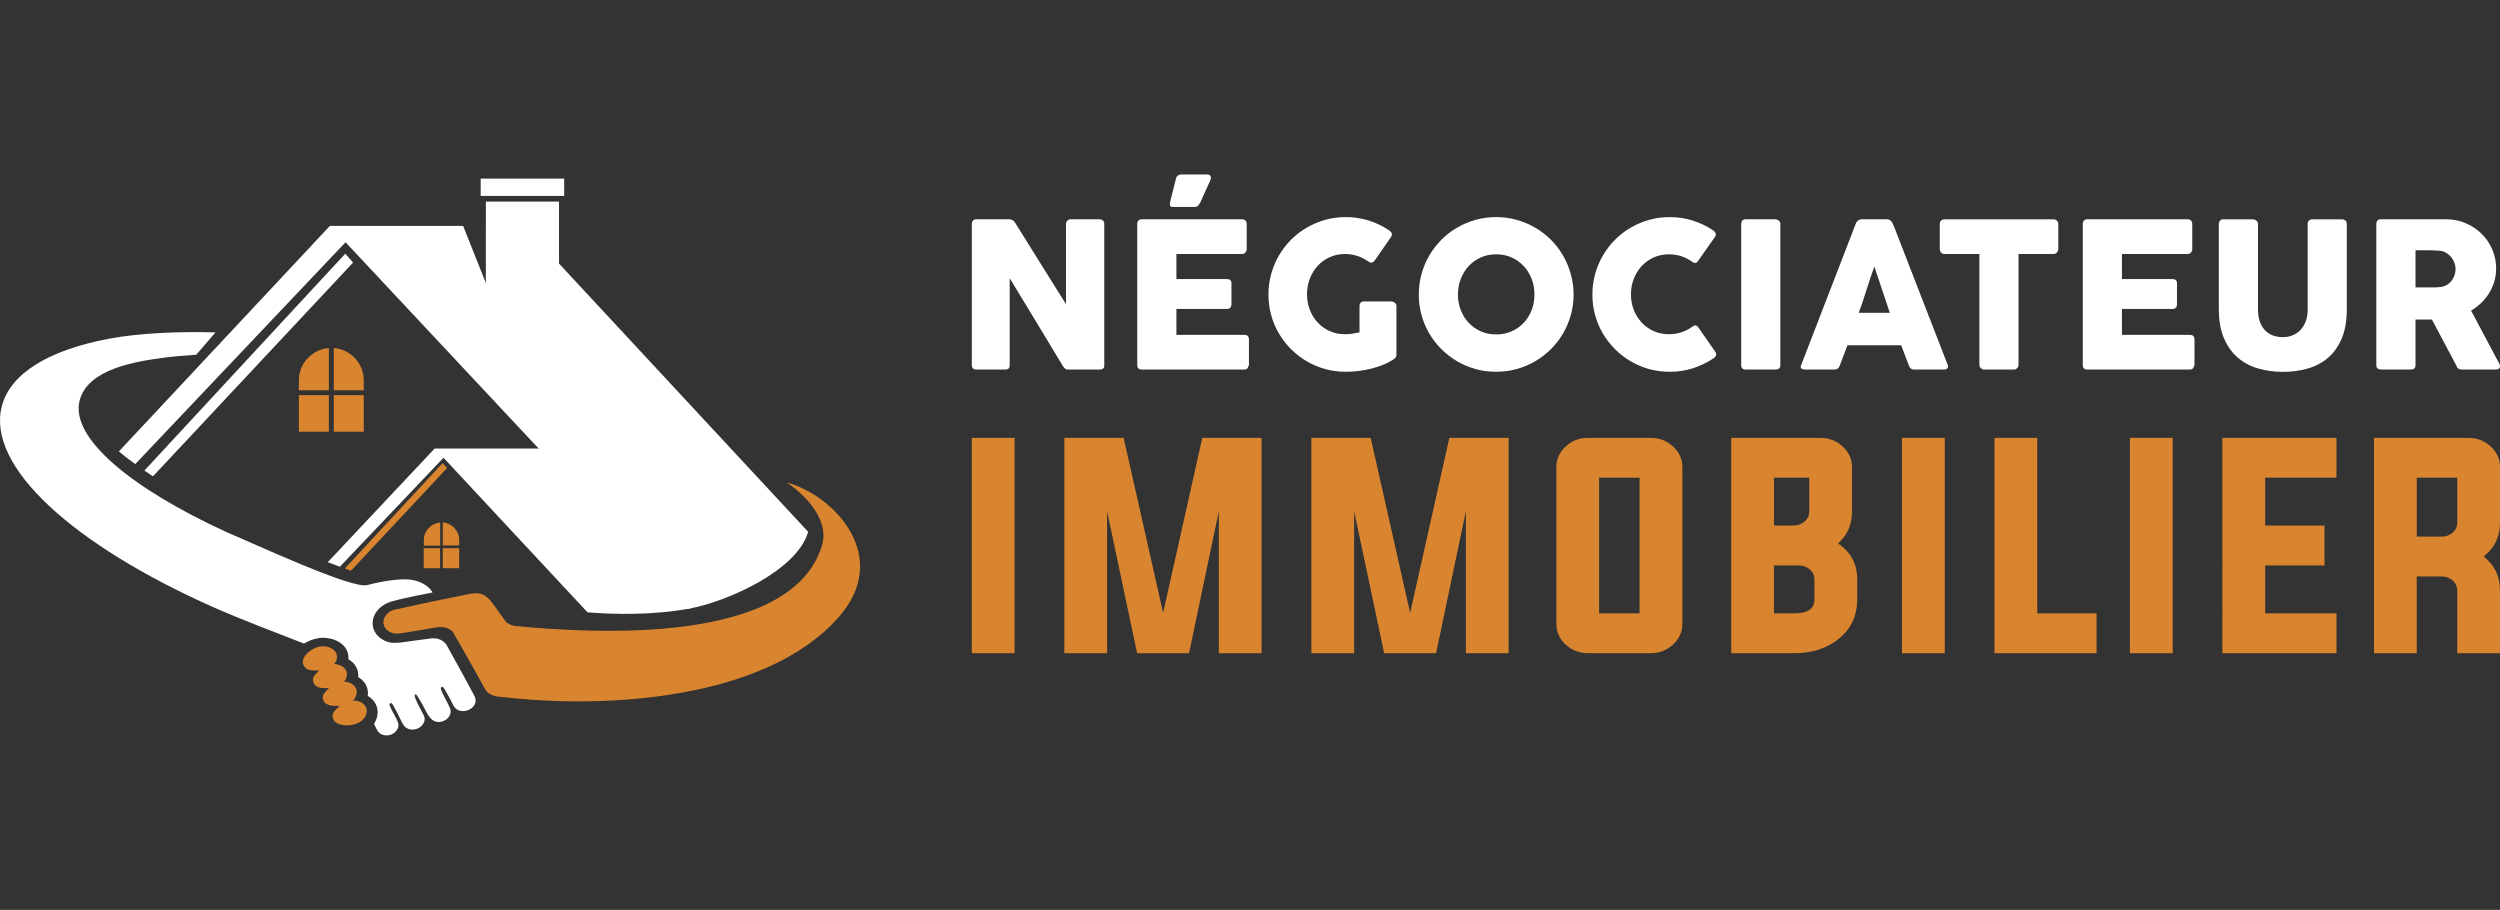 <?xml version="1.0" encoding="utf-8"?>
<!-- Generator: Adobe Illustrator 16.0.0, SVG Export Plug-In . SVG Version: 6.00 Build 0)  -->
<!DOCTYPE svg PUBLIC "-//W3C//DTD SVG 1.1//EN" "http://www.w3.org/Graphics/SVG/1.1/DTD/svg11.dtd">
<svg version="1.1" id="Layer_1" xmlns="http://www.w3.org/2000/svg" xmlns:xlink="http://www.w3.org/1999/xlink" x="0px" y="0px"
	 width="189.965px" height="69.139px" viewBox="31.778 -17.15 189.965 69.139"
	 enable-background="new 31.778 -17.15 189.965 69.139" xml:space="preserve">
<rect x="31.778" y="-17.15" width="189.965" height="69.139" fill="#333333" stroke="none"/>
<g>
	<g>
		<path fill-rule="evenodd" clip-rule="evenodd" fill="#FFFFFF" d="M66.14,16.934h-1.319h-0.018l-8.119,8.633
			c0.303,0.115,0.609,0.23,0.92,0.346l7.875-8.28L76.42,29.379c1.946,0.156,4.947,0.241,7.827-0.3L73.142,16.934H66.14z"/>
		<path fill-rule="evenodd" clip-rule="evenodd" fill="#D9842F" d="M65.749,18.417l-0.335-0.382l-7.437,8.015
			c0.156,0.056,0.311,0.113,0.466,0.17L65.749,18.417z"/>
		<path fill-rule="evenodd" clip-rule="evenodd" fill="#FFFFFF" d="M59.208,0.018h-2.367L40.808,17.155
			c0.338,0.277,0.751,0.6,1.248,0.96L59.208,0.018z"/>
		<path fill-rule="evenodd" clip-rule="evenodd" fill="#FFFFFF" d="M58.607,2.801l-0.592-0.675l-15.266,16.48
			c0.207,0.143,0.422,0.289,0.652,0.439L58.607,2.801z"/>
		<path fill-rule="evenodd" clip-rule="evenodd" fill="#FFFFFF" d="M56.874,0.018H66.97l1.735,4.36v-4.36h2.894l21.589,23.244
			c-0.842,2.955-6.198,5.323-9.087,5.844L56.874,0.018z"/>
		<path fill-rule="evenodd" clip-rule="evenodd" fill="#D9842F" d="M63.981,24.311v-0.412c0-0.706,0.552-1.29,1.246-1.343v1.755
			H63.981z"/>
		<rect x="63.973" y="24.506" fill-rule="evenodd" clip-rule="evenodd" fill="#D9842F" width="1.246" height="1.519"/>
		<rect x="65.424" y="24.506" fill-rule="evenodd" clip-rule="evenodd" fill="#D9842F" width="1.246" height="1.519"/>
		<path fill-rule="evenodd" clip-rule="evenodd" fill="#D9842F" d="M65.424,22.547c0.693,0.053,1.246,0.636,1.246,1.342V24.3h-1.246
			V22.547z"/>
		<rect x="68.698" y="-1.832" fill-rule="evenodd" clip-rule="evenodd" fill="#FFFFFF" width="5.557" height="8.195"/>
		<rect x="68.304" y="-3.578" fill-rule="evenodd" clip-rule="evenodd" fill="#FFFFFF" width="6.344" height="1.315"/>
		<path fill-rule="evenodd" clip-rule="evenodd" fill="#D9842F" d="M54.489,12.504V11.75c0-1.29,1.009-2.356,2.278-2.453v3.208
			H54.489z"/>
		<rect x="54.489" y="12.876" fill-rule="evenodd" clip-rule="evenodd" fill="#D9842F" width="2.278" height="2.778"/>
		<rect x="57.141" y="12.876" fill-rule="evenodd" clip-rule="evenodd" fill="#D9842F" width="2.278" height="2.778"/>
		<path fill-rule="evenodd" clip-rule="evenodd" fill="#D9842F" d="M57.141,9.296c1.27,0.097,2.278,1.164,2.278,2.453v0.754h-2.278
			V9.296z"/>
		<path fill-rule="evenodd" clip-rule="evenodd" fill="#FFFFFF" d="M47.993,28.99C37.369,24.27,30.71,18.297,31.919,13.708
			c0.666-2.527,3.614-4.25,8.063-5.106c2.453-0.472,5.646-0.568,8.17-0.494l-1.461,1.694c-0.91,0.061-1.755,0.134-2.43,0.224
			c-2.135,0.283-5.796,0.838-6.43,3.243c-0.738,2.809,3.785,6.625,11.176,10.023c2.101,0.879,9.531,4.343,10.674,4.015
			c0.182-0.046,2.338-0.625,3.501-0.374c1.174,0.255,1.462,0.937,1.462,0.937s-2.069,0.39-3.004,0.654
			c-0.649,0.159-1.208,0.57-1.439,1.134c-0.358,0.869,0.18,1.773,1.202,2.012c0.1,0.024,0.589,0.061,1.222-0.051
			c0.568-0.081,1.323-0.185,1.904-0.255c0.831-0.105,1.174,0.484,1.174,0.484c0.83,1.49,0.482,0.867,1.145,2.066
			c0.276,0.506,0.549,1.015,0.823,1.523c0.164,0.313,0.367,0.586,0.164,0.961c-0.088,0.159-0.238,0.301-0.436,0.39
			c-0.284,0.13-0.594,0.122-0.828,0.009c-0.308-0.149-0.425-0.528-0.566-0.788c-0.543-1.006-0.564-0.996-0.664-0.95
			c-0.107,0.049-0.174,0.055,0.492,1.305c0.147,0.291,0.29,0.545,0.093,0.891c-0.087,0.154-0.234,0.284-0.426,0.373
			c-0.947,0.381-1.269-0.606-1.554-1.113c-0.355-0.628-0.516-0.942-0.611-0.899c-0.113,0.052-0.068,0.259,0.578,1.473
			c0.127,0.233,0.189,0.394,0.074,0.658c-0.081,0.188-0.238,0.354-0.453,0.451c-0.337,0.151-0.713,0.104-0.951-0.091
			c-0.14-0.116-0.25-0.332-0.354-0.549c-0.181-0.383-0.372-0.772-0.589-1.141c-0.047-0.075-0.114-0.169-0.199-0.133
			c-0.076,0.037-0.082,0.095-0.06,0.154c0.119,0.318,0.353,0.712,0.515,1.029c0.108,0.216,0.21,0.423,0.129,0.672
			c-0.067,0.209-0.236,0.396-0.473,0.505c-0.424,0.19-0.917,0.059-1.106-0.293c-0.022-0.048-0.255-0.485-0.246-0.507
			c0.477-0.738,0.331-1.647-0.476-2.112c0.043-0.293-0.006-0.586-0.149-0.853c-0.13-0.238-0.329-0.435-0.579-0.58
			c0.027-0.272-0.025-0.537-0.158-0.777c-0.133-0.235-0.331-0.433-0.59-0.58c0.028-0.268-0.028-0.532-0.164-0.771
			c-0.316-0.547-1.027-0.861-1.775-0.861c-0.419,0-1.028,0.183-1.429,0.441C52.851,30.963,50.029,29.895,47.993,28.99L47.993,28.99z
			"/>
		<path fill-rule="evenodd" clip-rule="evenodd" fill="#D9842F" d="M70.108,35.828c-0.256-0.03-1.124,0.003-1.465-0.604
			c-0.264-0.465-0.858-1.551-1.399-2.511c-0.539-0.956-1.027-1.797-1.027-1.797s-0.341-0.573-1.372-0.381
			c-0.781,0.145-1.467,0.256-2.009,0.338c-0.548,0.088-1.096,0.248-1.554-0.071c-0.325-0.227-0.461-0.613-0.307-0.99
			c0.167-0.393,0.602-0.659,1.074-0.691c1.37-0.318,4.215-0.91,5.405-1.138c0.732-0.138,1.178-0.066,1.75,0.703
			c0.693,0.952,1.029,1.438,1.029,1.438s0.344,0.26,0.706,0.294c6.161,0.599,21.005,1.419,23.293-6.105
			c0.624-2.05-1.429-3.971-2.674-4.806c3.632,0.991,8.002,5.653,3.943,10.246C89.96,36.028,77.817,36.722,70.108,35.828
			L70.108,35.828z"/>
		<path fill-rule="evenodd" clip-rule="evenodd" fill="#D9842F" d="M58.595,36.079c0.279-0.283,0.381-0.658,0.207-0.974
			c-0.163-0.287-0.5-0.436-0.876-0.458c0.219-0.269,0.292-0.599,0.131-0.883c-0.161-0.284-0.51-0.435-0.885-0.454
			c0.216-0.271,0.285-0.598,0.124-0.882c-0.261-0.445-0.959-0.6-1.557-0.346c-0.593,0.253-1.136,0.839-0.89,1.325
			c0.245,0.486,0.794,0.367,1.173,0.392c-0.213,0.268-0.613,0.467-0.413,0.942c0.201,0.481,0.789,0.373,1.164,0.393
			c-0.216,0.271-0.611,0.5-0.418,0.949c0.194,0.447,0.836,0.403,1.246,0.402c-0.272,0.28-0.722,0.542-0.488,1.037
			c0.231,0.491,1.202,0.551,1.799,0.299c0.6-0.252,0.889-0.829,0.65-1.278C59.391,36.233,59.011,36.073,58.595,36.079L58.595,36.079
			z"/>
	</g>
	<g>
		<g>
			<path fill="#FFFFFF" d="M105.622-0.148c0-0.092,0.029-0.172,0.085-0.239c0.057-0.067,0.142-0.1,0.253-0.1h2.515
				c0.071,0,0.146,0.018,0.223,0.054c0.077,0.036,0.144,0.097,0.201,0.184c0.649,1.051,1.296,2.086,1.936,3.106
				c0.642,1.02,1.29,2.056,1.945,3.106v-6.158c0.021-0.092,0.063-0.164,0.124-0.215s0.132-0.077,0.213-0.077h2.192
				c0.108,0,0.198,0.03,0.269,0.089c0.073,0.059,0.108,0.141,0.108,0.25V10.63c0,0.103-0.03,0.178-0.092,0.226
				c-0.062,0.049-0.147,0.073-0.253,0.073h-2.453c-0.066,0-0.127-0.023-0.178-0.069c-0.051-0.046-0.104-0.107-0.16-0.185
				c-0.681-1.127-1.357-2.241-2.021-3.344c-0.668-1.101-1.344-2.216-2.029-3.344v6.604c0,0.114-0.027,0.198-0.077,0.254
				c-0.053,0.056-0.145,0.084-0.278,0.084h-2.184c-0.117,0-0.203-0.032-0.255-0.096c-0.055-0.064-0.083-0.143-0.083-0.235V-0.148z"
				/>
			<path fill="#FFFFFF" d="M118.192-0.133c0-0.107,0.029-0.194,0.088-0.258c0.059-0.063,0.144-0.096,0.25-0.096h7.627
				c0.114,0,0.198,0.033,0.26,0.1c0.063,0.066,0.093,0.157,0.093,0.269v1.9c0,0.087-0.029,0.17-0.093,0.249
				c-0.062,0.08-0.149,0.119-0.267,0.119h-4.981v1.907h3.843c0.096,0,0.179,0.022,0.241,0.07c0.064,0.045,0.098,0.122,0.098,0.229
				v1.661c0,0.071-0.028,0.141-0.085,0.208c-0.058,0.067-0.14,0.101-0.247,0.101h-3.85v1.968h5.165c0.231,0,0.346,0.117,0.346,0.352
				v1.932c0,0.051-0.021,0.097-0.063,0.138c-0.019,0.143-0.124,0.214-0.314,0.214h-7.772c-0.103,0-0.186-0.026-0.247-0.081
				c-0.06-0.053-0.091-0.137-0.091-0.25V-0.133z M121.135-3.57c0.027-0.117,0.08-0.201,0.158-0.25
				c0.079-0.049,0.163-0.073,0.25-0.073h1.984c0.077,0,0.134,0.015,0.171,0.046c0.041,0.03,0.065,0.069,0.078,0.115
				c0.014,0.046,0.014,0.099,0.005,0.158c-0.013,0.059-0.028,0.117-0.055,0.172l-0.752,1.654c-0.063,0.111-0.123,0.194-0.182,0.245
				c-0.06,0.052-0.137,0.077-0.234,0.077h-1.686c-0.075,0-0.127-0.02-0.157-0.062c-0.028-0.041-0.041-0.09-0.041-0.146
				c0-0.056,0.009-0.119,0.024-0.185c0.014-0.066,0.025-0.122,0.037-0.169L121.135-3.57z"/>
			<path fill="#FFFFFF" d="M135.773,2.735c-0.26-0.184-0.539-0.329-0.84-0.431c-0.295-0.102-0.612-0.154-0.951-0.154
				c-0.424,0-0.813,0.081-1.168,0.243c-0.354,0.16-0.658,0.38-0.91,0.656c-0.256,0.277-0.454,0.602-0.596,0.973
				c-0.144,0.372-0.216,0.768-0.216,1.188c0,0.419,0.072,0.814,0.216,1.183c0.142,0.369,0.34,0.691,0.596,0.965
				c0.252,0.273,0.557,0.491,0.91,0.65c0.354,0.158,0.744,0.238,1.168,0.238c0.179,0,0.359-0.013,0.534-0.039
				c0.179-0.025,0.367-0.059,0.566-0.1V6.095c0-0.098,0.028-0.179,0.086-0.243c0.055-0.063,0.138-0.096,0.251-0.096h2.092
				c0.076,0,0.159,0.032,0.244,0.092c0.089,0.062,0.132,0.145,0.132,0.247v3.72c0,0.139-0.073,0.251-0.222,0.338
				c-0.242,0.164-0.508,0.305-0.801,0.423c-0.289,0.116-0.598,0.215-0.913,0.292c-0.318,0.077-0.639,0.135-0.967,0.174
				c-0.324,0.038-0.642,0.057-0.948,0.057c-0.544,0-1.063-0.069-1.565-0.207c-0.5-0.139-0.966-0.335-1.402-0.593
				c-0.438-0.255-0.83-0.562-1.188-0.918c-0.358-0.357-0.664-0.751-0.919-1.184c-0.258-0.432-0.453-0.9-0.592-1.399
				c-0.139-0.5-0.207-1.022-0.207-1.564c0-0.543,0.068-1.065,0.207-1.565c0.139-0.499,0.334-0.969,0.592-1.407
				c0.255-0.437,0.561-0.836,0.919-1.195c0.357-0.358,0.75-0.665,1.188-0.918c0.437-0.254,0.902-0.451,1.402-0.593
				c0.502-0.141,1.021-0.21,1.565-0.21c0.614,0,1.195,0.085,1.741,0.258c0.547,0.171,1.06,0.418,1.541,0.741
				c0.087,0.051,0.154,0.119,0.2,0.204c0.045,0.084,0.035,0.18-0.03,0.289l-1.246,1.798c-0.066,0.082-0.134,0.137-0.201,0.166
				C135.975,2.828,135.886,2.807,135.773,2.735z"/>
			<path fill="#FFFFFF" d="M139.588,5.234c0-0.543,0.068-1.065,0.207-1.565c0.137-0.499,0.336-0.969,0.591-1.407
				c0.256-0.437,0.563-0.836,0.919-1.195c0.358-0.358,0.754-0.665,1.189-0.918c0.437-0.254,0.902-0.451,1.404-0.593
				c0.498-0.141,1.02-0.21,1.565-0.21c0.538,0,1.058,0.07,1.561,0.21c0.503,0.142,0.972,0.339,1.407,0.593
				c0.438,0.253,0.834,0.561,1.194,0.918c0.357,0.359,0.665,0.758,0.919,1.195c0.253,0.438,0.451,0.908,0.592,1.407
				c0.14,0.5,0.213,1.022,0.213,1.565c0,0.542-0.073,1.063-0.213,1.564c-0.141,0.499-0.339,0.967-0.592,1.399
				c-0.254,0.433-0.562,0.827-0.919,1.184c-0.36,0.356-0.756,0.663-1.194,0.918c-0.436,0.257-0.904,0.454-1.407,0.593
				c-0.503,0.138-1.022,0.207-1.561,0.207c-0.546,0-1.067-0.069-1.565-0.207c-0.502-0.139-0.968-0.335-1.404-0.593
				c-0.436-0.255-0.831-0.562-1.189-0.918c-0.355-0.357-0.663-0.751-0.919-1.184c-0.255-0.432-0.454-0.9-0.591-1.399
				C139.656,6.297,139.588,5.776,139.588,5.234z M142.56,5.226c0,0.425,0.073,0.823,0.219,1.191c0.142,0.369,0.341,0.69,0.602,0.965
				c0.258,0.274,0.563,0.49,0.917,0.646c0.353,0.156,0.742,0.234,1.167,0.234c0.424,0,0.815-0.078,1.171-0.234
				c0.354-0.156,0.662-0.372,0.922-0.646c0.257-0.274,0.458-0.596,0.604-0.965c0.143-0.369,0.213-0.766,0.213-1.191
				c0-0.42-0.07-0.816-0.213-1.188c-0.146-0.371-0.347-0.696-0.604-0.973c-0.26-0.277-0.567-0.494-0.922-0.653
				c-0.355-0.159-0.747-0.238-1.171-0.238c-0.425,0-0.814,0.079-1.167,0.238c-0.354,0.159-0.659,0.376-0.917,0.653
				c-0.261,0.277-0.46,0.602-0.602,0.973C142.633,4.409,142.56,4.805,142.56,5.226z"/>
			<path fill="#FFFFFF" d="M161.933,0.344c0.089,0.051,0.152,0.118,0.194,0.199c0.04,0.083,0.033,0.18-0.024,0.293l-1.299,1.844
				c-0.057,0.087-0.116,0.137-0.178,0.15c-0.067,0.013-0.145-0.009-0.237-0.065c-0.25-0.189-0.528-0.336-0.83-0.438
				c-0.301-0.102-0.622-0.153-0.961-0.153c-0.419,0-0.809,0.079-1.161,0.238c-0.353,0.159-0.658,0.376-0.916,0.653
				c-0.254,0.277-0.452,0.601-0.6,0.969c-0.143,0.369-0.214,0.765-0.214,1.185c0,0.421,0.071,0.814,0.214,1.18
				c0.147,0.367,0.346,0.688,0.6,0.961c0.258,0.273,0.563,0.491,0.916,0.65c0.353,0.158,0.742,0.238,1.161,0.238
				c0.339,0,0.661-0.053,0.969-0.158s0.587-0.252,0.838-0.442c0.09-0.056,0.169-0.079,0.23-0.069
				c0.061,0.01,0.122,0.056,0.184,0.138l1.315,1.892c0.058,0.111,0.064,0.207,0.023,0.284c-0.042,0.077-0.106,0.141-0.192,0.192
				c-0.482,0.323-1.001,0.573-1.555,0.75c-0.558,0.176-1.145,0.265-1.759,0.265c-0.542,0-1.065-0.069-1.564-0.207
				c-0.499-0.139-0.969-0.335-1.403-0.593c-0.436-0.255-0.832-0.562-1.187-0.918c-0.358-0.357-0.661-0.751-0.92-1.184
				c-0.256-0.432-0.453-0.9-0.591-1.399c-0.138-0.5-0.209-1.022-0.209-1.564c0-0.543,0.071-1.065,0.209-1.565
				c0.138-0.499,0.335-0.969,0.591-1.407c0.259-0.437,0.562-0.836,0.92-1.195c0.354-0.358,0.751-0.665,1.187-0.918
				c0.435-0.254,0.904-0.451,1.403-0.593c0.499-0.141,1.022-0.21,1.564-0.21c0.614,0,1.196,0.085,1.743,0.258
				C160.939-0.226,161.453,0.021,161.933,0.344z"/>
			<path fill="#FFFFFF" d="M164.085-0.148c0-0.092,0.03-0.172,0.086-0.239c0.056-0.067,0.14-0.1,0.253-0.1h2.261
				c0.077,0,0.158,0.031,0.247,0.092c0.084,0.062,0.128,0.145,0.128,0.247v10.739c0,0.226-0.125,0.338-0.375,0.338h-2.261
				c-0.225,0-0.339-0.112-0.339-0.338V-0.148z"/>
			<path fill="#FFFFFF" d="M172.803-0.186c0.006-0.032,0.022-0.064,0.051-0.101c0.028-0.036,0.063-0.069,0.103-0.1
				c0.043-0.031,0.086-0.055,0.133-0.073c0.044-0.019,0.088-0.027,0.13-0.027h1.968c0.089,0,0.16,0.027,0.223,0.081
				c0.062,0.054,0.106,0.101,0.139,0.142l0.191,0.438l4.038,10.409c0.041,0.103,0.031,0.187-0.024,0.25
				c-0.055,0.064-0.152,0.096-0.294,0.096h-2.204c-0.117,0-0.21-0.021-0.273-0.065c-0.063-0.043-0.112-0.116-0.149-0.219
				c-0.103-0.261-0.203-0.521-0.3-0.78c-0.098-0.259-0.195-0.519-0.293-0.781h-4.082c-0.097,0.262-0.197,0.521-0.296,0.781
				c-0.1,0.258-0.198,0.519-0.296,0.78c-0.066,0.189-0.197,0.284-0.394,0.284h-2.267c-0.097,0-0.177-0.025-0.242-0.077
				c-0.063-0.051-0.075-0.127-0.036-0.23L172.803-0.186z M174.202,3.104c-0.097,0.261-0.196,0.543-0.295,0.845
				c-0.101,0.303-0.2,0.607-0.296,0.915c-0.097,0.308-0.197,0.612-0.296,0.911c-0.102,0.3-0.199,0.582-0.298,0.842h2.36
				L174.202,3.104z"/>
			<path fill="#FFFFFF" d="M179.176-0.149c0-0.102,0.035-0.184,0.105-0.245c0.067-0.061,0.154-0.092,0.257-0.092h8.271
				c0.093,0,0.176,0.028,0.247,0.084c0.07,0.056,0.111,0.14,0.123,0.253v1.909c0,0.093-0.034,0.181-0.096,0.265
				c-0.065,0.084-0.156,0.126-0.274,0.126h-2.652v8.418c0,0.093-0.034,0.176-0.099,0.25c-0.065,0.073-0.154,0.111-0.261,0.111
				h-2.256c-0.085,0-0.168-0.034-0.245-0.104c-0.074-0.07-0.113-0.156-0.113-0.258V2.15h-2.646c-0.103,0-0.189-0.033-0.257-0.099
				c-0.07-0.067-0.105-0.164-0.105-0.292V-0.149z"/>
			<path fill="#FFFFFF" d="M190.039-0.133c0-0.107,0.03-0.194,0.09-0.258c0.056-0.063,0.142-0.096,0.247-0.096h7.627
				c0.113,0,0.201,0.033,0.262,0.1c0.063,0.066,0.094,0.157,0.094,0.269v1.9c0,0.087-0.031,0.17-0.094,0.249
				c-0.061,0.08-0.151,0.119-0.269,0.119h-4.98v1.907h3.842c0.098,0,0.181,0.022,0.243,0.07c0.063,0.045,0.096,0.122,0.096,0.229
				v1.661c0,0.071-0.027,0.141-0.084,0.208c-0.057,0.067-0.141,0.101-0.245,0.101h-3.852v1.968h5.163
				c0.231,0,0.349,0.117,0.349,0.352v1.932c0,0.051-0.021,0.097-0.062,0.138c-0.021,0.143-0.127,0.214-0.317,0.214h-7.772
				c-0.102,0-0.183-0.026-0.245-0.081c-0.062-0.053-0.092-0.137-0.092-0.25V-0.133z"/>
			<path fill="#FFFFFF" d="M203.354,6.376c0,0.38,0.053,0.702,0.158,0.967c0.104,0.264,0.243,0.479,0.416,0.645
				c0.171,0.168,0.372,0.289,0.6,0.366c0.229,0.076,0.467,0.116,0.711,0.116c0.258,0,0.501-0.045,0.731-0.136
				c0.228-0.09,0.428-0.223,0.599-0.399c0.173-0.177,0.307-0.396,0.408-0.659c0.102-0.261,0.15-0.561,0.15-0.9v-6.524
				c0-0.092,0.032-0.171,0.098-0.238c0.063-0.067,0.15-0.1,0.258-0.1h2.244c0.118,0,0.209,0.035,0.276,0.104
				c0.066,0.069,0.099,0.146,0.099,0.234v6.48c0,0.898-0.132,1.651-0.393,2.261c-0.267,0.61-0.621,1.101-1.067,1.472
				c-0.445,0.372-0.961,0.639-1.549,0.8c-0.587,0.162-1.203,0.242-1.85,0.242c-0.643,0-1.265-0.083-1.852-0.25
				c-0.589-0.166-1.106-0.438-1.553-0.814c-0.445-0.377-0.801-0.868-1.065-1.476c-0.263-0.607-0.396-1.352-0.396-2.234v-6.48
				c0-0.088,0.031-0.166,0.09-0.234c0.058-0.069,0.132-0.104,0.217-0.104h2.304c0.074,0,0.156,0.032,0.239,0.096
				c0.084,0.064,0.127,0.146,0.127,0.243V6.376z"/>
			<path fill="#FFFFFF" d="M212.347-0.133c0-0.107,0.027-0.194,0.085-0.258c0.058-0.063,0.141-0.096,0.254-0.096h4.966
				c0.528,0,1.022,0.099,1.484,0.296c0.461,0.197,0.864,0.464,1.205,0.803c0.346,0.339,0.615,0.734,0.813,1.187
				c0.196,0.454,0.296,0.938,0.296,1.449c0,0.349-0.047,0.681-0.142,0.997c-0.094,0.314-0.227,0.609-0.396,0.883
				c-0.172,0.274-0.37,0.523-0.604,0.746c-0.233,0.224-0.489,0.414-0.765,0.573l1.976,3.721c0.035,0.072,0.081,0.156,0.138,0.253
				c0.057,0.098,0.085,0.183,0.085,0.253c0,0.083-0.028,0.146-0.08,0.189c-0.056,0.044-0.13,0.065-0.22,0.065h-2.637
				c-0.089,0-0.166-0.025-0.234-0.077c-0.07-0.051-0.114-0.12-0.135-0.208l-1.868-3.513h-1.245v3.466
				c0,0.221-0.118,0.331-0.354,0.331h-2.284c-0.103,0-0.185-0.026-0.246-0.081c-0.06-0.053-0.093-0.137-0.093-0.25V-0.133z
				 M218.367,3.28c0-0.154-0.028-0.308-0.086-0.46c-0.056-0.154-0.134-0.295-0.237-0.423c-0.103-0.128-0.226-0.235-0.369-0.323
				c-0.143-0.088-0.305-0.144-0.477-0.169c-0.143-0.011-0.278-0.02-0.402-0.027c-0.128-0.008-0.263-0.011-0.411-0.011h-1.062v2.821
				h1.414c0.093,0,0.174-0.003,0.247-0.008c0.071-0.004,0.151-0.013,0.235-0.022c0.182-0.021,0.342-0.074,0.486-0.159
				c0.143-0.084,0.264-0.189,0.361-0.314c0.098-0.126,0.172-0.267,0.223-0.423C218.342,3.604,218.367,3.444,218.367,3.28z"/>
		</g>
		<g>
			<path fill="#D9842F" d="M105.622,32.484V16.121h3.25v16.363H105.622z"/>
			<path fill="#D9842F" d="M127.642,16.121v16.363h-3.25V21.7l-2.263,10.784h-3.946L115.902,21.7v10.784h-3.249V16.121h4.506
				l2.999,13.297l2.978-13.297H127.642z"/>
			<path fill="#D9842F" d="M146.414,16.121v16.363h-3.25V21.7l-2.263,10.784h-3.946L134.673,21.7v10.784h-3.249V16.121h4.505
				l3,13.297l2.979-13.297H146.414z"/>
			<path fill="#D9842F" d="M157.214,16.121c0.649,0,1.211,0.216,1.684,0.647c0.478,0.438,0.717,0.968,0.717,1.587v11.896
				c0,0.618-0.239,1.147-0.717,1.585c-0.473,0.432-1.034,0.647-1.684,0.647h-4.776c-0.654,0-1.212-0.216-1.683-0.647
				c-0.477-0.438-0.717-0.968-0.717-1.585V18.355c0-0.619,0.24-1.149,0.717-1.587c0.471-0.432,1.028-0.647,1.683-0.647H157.214z
				 M153.286,19.147v10.31h3.076v-10.31H153.286z"/>
			<path fill="#D9842F" d="M163.326,16.121h6.759c0.66,0,1.226,0.216,1.702,0.647c0.477,0.438,0.718,0.968,0.718,1.587v3.374
				c0,0.987-0.357,1.795-1.064,2.418c0.972,0.645,1.459,1.554,1.459,2.728v1.519c0,1.251-0.477,2.258-1.429,3.018
				c-0.897,0.714-2.016,1.072-3.358,1.072h-4.786V16.121z M166.576,19.147v3.638h1.498c0.315,0,0.59-0.101,0.824-0.301
				c0.237-0.212,0.357-0.464,0.357-0.755v-2.582H166.576z M166.576,29.457h1.536c1.025,0,1.538-0.354,1.538-1.063v-1.519
				c0-0.297-0.117-0.548-0.349-0.754c-0.233-0.2-0.501-0.302-0.811-0.302h-1.915V29.457z"/>
			<path fill="#D9842F" d="M176.301,32.484V16.121h3.252v16.363H176.301z"/>
			<path fill="#D9842F" d="M183.332,32.484V16.121h3.249v13.336h4.506v3.027H183.332z"/>
			<path fill="#D9842F" d="M193.621,32.484V16.121h3.252v16.363H193.621z"/>
			<path fill="#D9842F" d="M203.901,29.457h5.416v3.027h-8.667V16.121h8.667v3.026h-5.416v3.638h4.507v3.034h-4.507V29.457z"/>
			<path fill="#D9842F" d="M215.417,26.653v5.831h-3.249V16.121h7.173c0.653,0,1.214,0.216,1.686,0.647
				c0.479,0.438,0.716,0.968,0.716,1.587v4.216c0,1.07-0.417,1.925-1.248,2.563c0.831,0.639,1.248,1.498,1.248,2.584v4.766h-3.249
				v-4.766c0-0.298-0.116-0.552-0.348-0.765c-0.234-0.2-0.505-0.3-0.813-0.3H215.417z M217.333,23.626
				c0.308,0,0.578-0.102,0.813-0.311c0.231-0.198,0.348-0.448,0.348-0.744v-3.424h-3.076v4.479H217.333z"/>
		</g>
	</g>
</g>
</svg>
